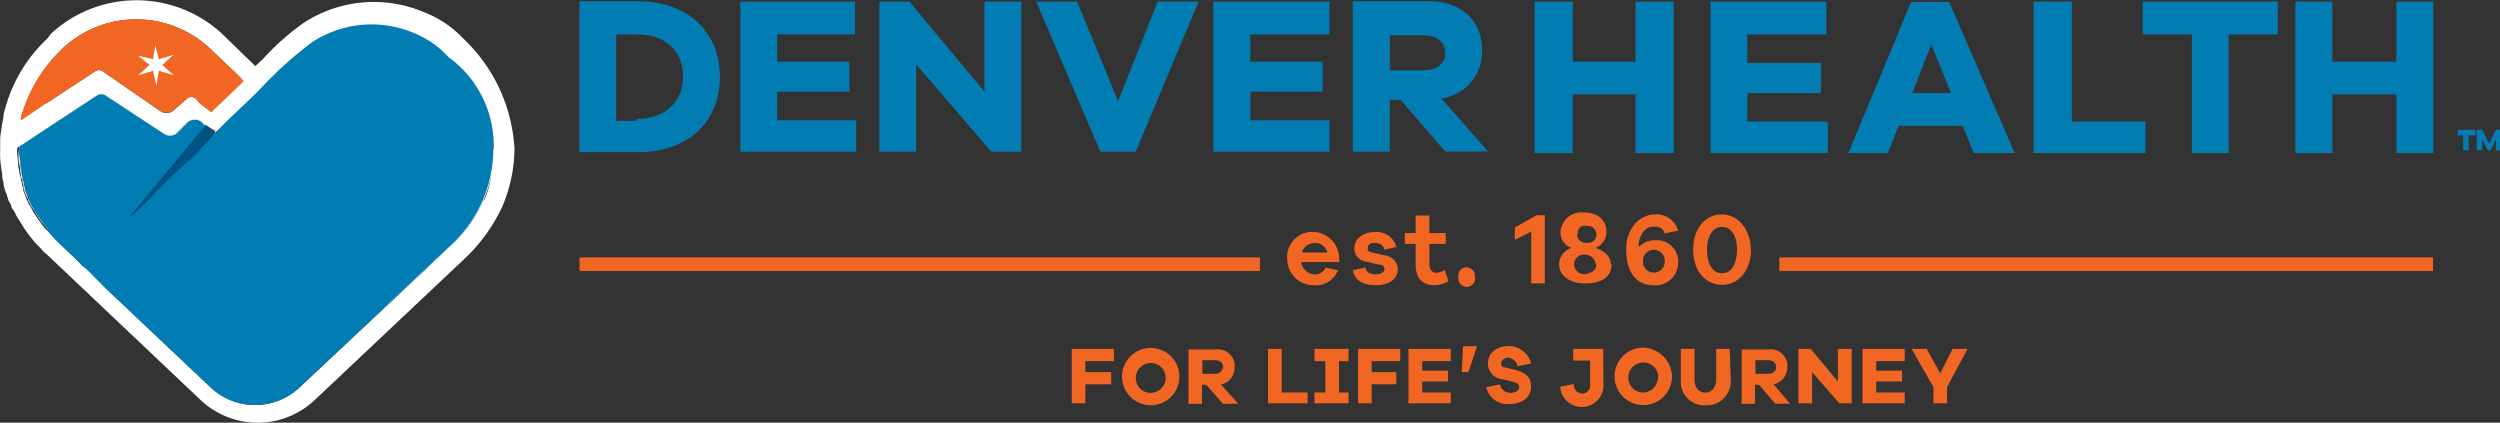 <svg xmlns="http://www.w3.org/2000/svg" width="295.73" height="50" viewBox="0 0 295.73 50"><rect x="0" y="0" width="295.73" height="50" fill="#333333" stroke="none"/><title>154413865099ba91bae91bbae548cacb84b9079bc7</title><path d="M28.15,9.09l-3.42-3.3a12.75,12.75,0,0,0-17.27,0l-.4.45a15.92,15.92,0,0,0-4.35,7.07,5.6,5.6,0,0,0-.27,1v.13h.12l2.73-2A12,12,0,0,1,8.55,7.82L9,7.4a10.66,10.66,0,0,1,14.28,0l2.86,2.72-2.3,2.19,1.28.94,3.83-3.66Zm25.3-2.85-.55-.4a14.3,14.3,0,0,0-3.54-2.31,12.77,12.77,0,0,0-12.1,1,56.1,56.1,0,0,0-6,5.45c-1.37,1.36-2.87,2.72-4.24,4.07l-.4.41-.27.28-.67.54.55.41L27.33,15l2.45-1.63.41.4,1.49-1.36a6.52,6.52,0,0,0,1.09-.94L34.26,10a32.88,32.88,0,0,1,4-3.69,11.07,11.07,0,0,1,10.06-1,10.52,10.52,0,0,1,3,1.91l.55.55a13.45,13.45,0,0,1,4.2,9.8,14.74,14.74,0,0,1-1,5.3A14.45,14.45,0,0,1,52,27.43L34,44.29a5.5,5.5,0,0,1-7.66,0l-14-13.2-.69-.81-2-1.9L9,27.7l-.53-.55-.55-.53a3.51,3.51,0,0,1-.65-.83,14.47,14.47,0,0,1-1.15-1.63l-.4-.82c0-.15-.12-.27-.12-.42l-.15-.26c0-.14-.14-.29-.14-.41A.49.49,0,0,0,5.16,22L5,21.43c0-.13-.15-.28-.15-.4v-.45a5.63,5.63,0,0,0-.14-.69c0-.27-.14-.54-.14-.81s-.12-.95-.12-1.35V16.6a2.64,2.64,0,0,1,.12-1L2.63,17c-.27.13-.27.4-.41.55v.12a5.31,5.31,0,0,0,0,1.49c0,.27.15.54.15.95s.12.54.12.81.15.27.15.55.13.42.13.69v.13a7.21,7.21,0,0,0,.42,1.09c.12.13.12.4.26.55a3.41,3.41,0,0,0,.55.94,8.78,8.78,0,0,0,1.36,1.9A11.78,11.78,0,0,0,6.63,28.1l.41.41L8.4,29.78l.81.82.55.54.14.14.41.27,1.88,1.79.42.42L25,45.46a7.68,7.68,0,0,0,10.62,0L53.52,28.89a15.1,15.1,0,0,0,3.65-5.18,15.68,15.68,0,0,0,1.26-6.08A15.77,15.77,0,0,0,53.45,6.24Z" transform="translate(0.02 0)" fill="#fff"/><path d="M54.94,4.7l-.55-.53a12.52,12.52,0,0,0-4.21-2.71A15.17,15.17,0,0,0,35.9,2.71a29,29,0,0,0-4.77,4.22l-.94.89L26.25,4A14.9,14.9,0,0,0,6,4l-.4.54A17.68,17.68,0,0,0,.66,12.59a9.71,9.71,0,0,0-.26,1v.14C.25,14.58.11,15.4,0,16.32v1.53A8.81,8.81,0,0,0,.11,19.7c0,.41.14.68.14,1.09s.15.68.15.95a3.43,3.43,0,0,0,.12.55,1.48,1.48,0,0,0,.14.42c0,.12.14.26.14.4l.13.4a1,1,0,0,0,.28.54c0,.15.13.28.13.42a.45.45,0,0,0,.14.27c.14.13.14.28.27.4a3.59,3.59,0,0,0,.54.95,13.69,13.69,0,0,0,1.5,2.19,7.57,7.57,0,0,0,1,1.08,4.55,4.55,0,0,0,.82.82L23.66,47.27a9.83,9.83,0,0,0,13.6,0L55.14,30.41a20.12,20.12,0,0,0,4.2-5.85,17.8,17.8,0,0,0,1.5-6.93,19.37,19.37,0,0,0-5.9-12.92M2.44,14.08a3.07,3.07,0,0,1,.27-.94A17.35,17.35,0,0,1,7.06,6.07l.4-.41a12.75,12.75,0,0,1,17.27,0l3.42,3.25.67.69L25,13.26l-1.27-.94-.61-.67a.81.81,0,0,0-1,0L20.58,13a1.26,1.26,0,0,1-1.63.14L12.23,8.5a.83.83,0,0,0-1.09,0L5.29,12.33,2.44,14.08h0m54.71,9.66a15.09,15.09,0,0,1-3.68,5.18l-18,16.86a7.67,7.67,0,0,1-10.61,0L12.47,34.09l-.41-.42-1.87-1.89-.41-.28-.14-.14-.54-.57L8.27,30,6.91,28.7l-.4-.41c-.4-.41-.82-.94-1.27-1.35A17.93,17.93,0,0,1,3.88,25a8.22,8.22,0,0,0-.5-.87c-.15-.25-.12-.42-.27-.55a8.36,8.36,0,0,0-.4-1.09v-.15c0-.25-.15-.4-.15-.67s-.12-.27-.12-.55-.19-.57-.19-.81-.13-.54-.13-.95S2,18.44,2,17.9v-.14c0-.27.13-.41.41-.55l1.9-1.28,7-4.51a.85.85,0,0,1,.82,0L19.16,16a1.28,1.28,0,0,0,1.54-.18L22,14.58a1.28,1.28,0,0,1,1.63,0l.54.55,1.28.94.14-.14.54-.53.28-.27.39-.41C28.14,13.36,29.63,12,31,10.63a45.05,45.05,0,0,1,5.85-5.37A12.79,12.79,0,0,1,49,4.17a10.84,10.84,0,0,1,3.53,2.38l.55.53A15.71,15.71,0,0,1,58,18.37a9.12,9.12,0,0,1-.78,5.37" transform="translate(0.02 0)" fill="#fff"/><path d="M25.43,15.56l-1.92,1.92-3.38,3.39-1.28,1.29-.13.13-3,3-1,.95-.68.67a20.41,20.41,0,0,1-2.31.55h0a17.57,17.57,0,0,1-2.71.13A13.14,13.14,0,0,1,5.84,27c-.15,0-.15,0-.27-.14A14.36,14.36,0,0,1,4.2,24.88c-.12-.28-.41-.68-.54-1s-.13-.41-.28-.53a9.07,9.07,0,0,0-.4-1.1v-.13c0-.28-.14-.41-.14-.69s-.13-.27-.13-.53-.15-.55-.15-.82-.12-.55-.12-1-.19-.9-.19-1.44v-.09c0-.27.15-.41.42-.54l1.9-1.27,7-4.59a1,1,0,0,1,.82,0l7.07,4.64a1.28,1.28,0,0,0,1.49-.14l1.28-1.28a1.28,1.28,0,0,1,1.63,0l.54.55,1.1.53" transform="translate(0.02 0)" fill="#f16623"/><path d="M28.82,9.6,25,13.26l-1.27-.94-.61-.67a.81.81,0,0,0-1,0L20.58,13a1.42,1.42,0,0,1-1.63.14L12.23,8.5a.83.83,0,0,0-1.09,0L5.29,12.33,2.56,14.19H2.44v-.13a3.13,3.13,0,0,1,.27-1,17.25,17.25,0,0,1,4.35-7l.4-.41a12.75,12.75,0,0,1,17.27,0l3.42,3.25Zm-3.1,5.88-.27.26c.1-.18.1-.26.25-.26Zm.55-.55-.28.28-.27.27Z" transform="translate(0.02 0)" fill="#f16623"/><path d="M30,17.49s-.55.27-1.5.68h-.14c-2.07,1-5.72,2.86-7.33,3.53a1.37,1.37,0,0,1-.7.42H18.28c-2.84,0-8.28.13-13,.13H3v-.13c0-.27-.14-.42-.14-.69s-.13-.28-.13-.55-.15-.54-.15-.81-.12-.53-.12-.95-.19-.95-.19-1.5v-.13c0-.28.15-.55.42-.55l1.9-1.28,7-4.56a.8.8,0,0,1,.82,0l7.07,4.62a1.27,1.27,0,0,0,1.49-.16l1.28-1.21a1.28,1.28,0,0,1,1.63,0l.54.54,1.28,1,.14-.14.55-.54.27-.28.12.14.28.27.27.26,2.86,1.92" transform="translate(0.02 0)" fill="#fff"/><path d="M32.22,21.86s-6.35,5-7.07,5.3a12.54,12.54,0,0,0-1.76.68c-2.46.94-6.67,2.45-8.17,3a1.34,1.34,0,0,0-.54.25s-.82,0-2.07-.12c-1,0-2.19-.13-3.27-.13l-.79-.78L7.23,28.73l-.41-.4c-.4-.42-.82-.94-1.27-1.36a14.54,14.54,0,0,1-1.42-1.91c-.13-.27-.42-.68-.54-.95a1.68,1.68,0,0,0-.28-.54,6.75,6.75,0,0,0-.4-1.09v-.14c0-.27-.14-.41-.14-.68s-.13-.26-.13-.55-.15-.53-.15-.81-.12-.53-.12-.95-.14-.91-.14-1.45v-.27c0-.27.15-.41.42-.54l1.9-1.27,7-4.59a1,1,0,0,1,.82,0l7.07,4.64a1.28,1.28,0,0,0,1.49-.14l1.28-1.28a1.28,1.28,0,0,1,1.63,0l.54.55,1.28.94.27.14.42.27L28.26,18l.27.28.13.13,3.54,3.42" transform="translate(0.02 0)" fill="#027db4"/><polygon points="25.45 15.72 25.45 15.72 25.45 15.58 25.45 15.58 25.45 15.72" fill="#a4a8b2"/><polygon points="15.66 29.32 15.66 29.32 14.85 26.2 14.85 26.2 24.35 14.76 24.35 14.76 25.45 15.58 25.45 15.58 25.45 15.72 25.45 15.72 25.72 15.85 15.66 29.32" fill="#005380"/><path d="M58.34,17.63a15.68,15.68,0,0,1-1.28,6.12,15.29,15.29,0,0,1-3.67,5.18L35.45,45.78a7.67,7.67,0,0,1-10.61,0L12.47,34.09l-.41-.42-1.87-1.89-.41-.28-.14-.14-.54-.57L8.27,30,6.91,28.7l-.4-.41c-.4-.41-.82-.94-1.27-1.35.13,0,.13,0,.28.13a15.68,15.68,0,0,0,3.39.68,8.51,8.51,0,0,0,2.71-.28h0a8.76,8.76,0,0,0,2.46-1,4.87,4.87,0,0,1,1.09-.68c.13-.13.4-.28.55-.4a31.37,31.37,0,0,0,3-3l.14-.12.41-.41.27-.28.54-.54,1.83-1.65,1.08-1,1.87-2,.35-.46.15-.14.26-.27.27-.27.28-.28.4-.41c1.39-1.35,2.9-2.72,4.26-4.11a45.59,45.59,0,0,1,6-5.41A12.82,12.82,0,0,1,49,3.93a11,11,0,0,1,3.53,2.31l.55.55a12.91,12.91,0,0,1,5.3,10.84" transform="translate(0.02 0)" fill="#027db4"/><polygon points="18.38 5.37 18.79 7.01 20.55 6.47 19.19 7.68 20.55 8.91 18.79 8.37 18.51 10.13 18.1 8.37 16.34 8.91 17.69 7.68 16.34 6.6 18.1 7.01 18.38 5.37" fill="#fff"/><path d="M75.45.15c5.81,0,9.69,3.55,9.69,8.94S81.3,18,75.45,18H68.53V.15ZM75.3,14.07c3.22,0,5.48-1.93,5.48-5s-2.07-5-5.48-5H72.88V14.29H75.3Z" transform="translate(0.02 0)" fill="#027db4"/><polygon points="101.29 17.94 87.58 17.94 87.58 0.2 101.13 0.2 101.13 4.07 91.93 4.07 91.93 7.3 100.48 7.3 100.48 10.84 91.93 10.84 91.93 14.23 101.29 14.23 101.29 17.94" fill="#027db4"/><polygon points="120.81 17.94 117.26 17.94 108.38 7.62 108.38 17.94 104.03 17.94 104.03 0.2 107.58 0.2 116.45 10.84 116.45 0.2 120.81 0.2 120.81 17.94" fill="#027db4"/><polygon points="134.35 17.94 130.16 17.94 122.58 0.2 127.42 0.2 132.26 11.97 136.94 0.2 141.78 0.2 134.35 17.94" fill="#027db4"/><polygon points="157.27 17.94 143.54 17.94 143.54 0.2 157.27 0.2 157.27 4.07 147.91 4.07 147.91 7.3 156.45 7.3 156.45 10.84 147.91 10.84 147.91 14.23 157.27 14.23 157.27 17.94" fill="#027db4"/><path d="M170.94,17.93l-5.27-6.12h-1.29v6.12H160V.15H169c3.83,0,6.3,2.26,6.3,5.8a5.58,5.58,0,0,1-4.81,5.7L176,17.92Zm-2.55-9.62c1.61,0,2.55-.8,2.55-2.07s-1-2.07-2.55-2.07h-4V8.31Z" transform="translate(0.02 0)" fill="#027db4"/><polygon points="197.99 18.1 193.47 18.1 193.47 11.17 186.05 11.17 186.05 18.1 181.53 18.1 181.53 0.2 186.05 0.2 186.05 7.3 193.47 7.3 193.47 0.2 197.99 0.2 197.99 18.1" fill="#027db4"/><polygon points="216.21 18.1 202.33 18.1 202.33 0.2 216.04 0.2 216.04 4.07 206.69 4.07 206.69 7.45 215.4 7.45 215.4 11.01 206.69 11.01 206.69 14.38 216.21 14.38 216.21 18.1" fill="#027db4"/><path d="M233.44,18.1l-1.28-3.22h-7.58L223.3,18.1h-4.67L226.05.24h4.51L238.3,18.1Zm-5-12.84L226.18,11h4.58Z" transform="translate(0.02 0)" fill="#027db4"/><polygon points="253.8 18.1 240.56 18.1 240.56 0.2 245.08 0.2 245.08 14.38 253.8 14.38 253.8 18.1" fill="#027db4"/><polygon points="263.63 4.07 263.63 18.1 259.28 18.1 259.28 4.07 253.47 4.07 253.47 0.2 269.44 0.2 269.44 4.07 263.63 4.07" fill="#027db4"/><polygon points="287.83 18.1 283.47 18.1 283.47 11.17 275.9 11.17 275.9 18.1 271.53 18.1 271.53 0.2 275.9 0.2 275.9 7.3 283.47 7.3 283.47 0.2 287.83 0.2 287.83 18.1" fill="#027db4"/><polygon points="292.02 16.01 292.02 17.78 291.38 17.78 291.38 16.01 290.73 16.01 290.73 15.35 292.82 15.35 292.82 16.01 292.02 16.01" fill="#027db4"/><polygon points="295.73 17.78 295.24 17.78 295.24 16.49 294.6 17.78 294.28 17.78 293.63 16.49 293.63 17.78 292.98 17.78 292.98 15.35 293.63 15.35 294.44 16.98 295.24 15.35 295.73 15.35 295.73 17.78" fill="#027db4"/><path d="M158.42,31h-4.53a1.72,1.72,0,0,0,1.46,1.45,1.38,1.38,0,0,0,1.44-.8l1.46.31a2.81,2.81,0,0,1-2.9,1.78,3.1,3.1,0,0,1-3.1-3h0A3,3,0,0,1,155,27.43h.29a3.18,3.18,0,0,1,3.11,3.1Zm-4.36-1.13H157a1.49,1.49,0,0,0-1.81-1.09h0A1.52,1.52,0,0,0,154,29.82Zm7.42,1.78c.15.63.64.8,1.28.8s1-.32,1-.65a.59.59,0,0,0-.65-.49L161.79,31c-1.11-.16-1.6-.81-1.6-1.62,0-1.13,1-1.93,2.41-1.93a2.4,2.4,0,0,1,2.56,1.77l-1.45.32c0-.48-.48-.81-1.13-.81s-.81.33-.81.65,0,.32.49.49l1.45.32a1.74,1.74,0,0,1,1.62,1.61c0,1.28-1.13,1.94-2.56,1.94s-2.55-.48-2.75-1.78Zm9.84,1.61a3.29,3.29,0,0,1-1.61.48c-1.45,0-2.27-.8-2.27-2.43V28.85h-1.28V27.57h1.28V25.5h1.62v2.07H171v1.28h-1.93v2.41c0,.65.33,1,.81,1a2.19,2.19,0,0,0,1-.32Zm3.11-.65a1,1,0,1,1-1.94.2.67.67,0,0,1,0-.2,1,1,0,0,1,1-1h0C174.1,31.75,174.43,32.07,174.43,32.56Z" transform="translate(0.02 0)" fill="#f16623"/><polygon points="182.74 33.52 181.13 33.52 181.13 27.4 179.19 28.36 179.19 26.91 181.77 25.46 182.74 25.46 182.74 33.52" fill="#f16623"/><path d="M190.62,31.26c0,1.46-1.14,2.27-3.1,2.27s-3.11-1-3.11-2.27a2.07,2.07,0,0,1,1.45-1.93,1.93,1.93,0,0,1-1.28-1.93,2.46,2.46,0,0,1,2.63-2.27h.06c1.61,0,2.74.82,2.74,2.26a2.06,2.06,0,0,1-1.27,1.93c1.27.49,1.78,1.13,1.78,1.93m-1.78,0a1.28,1.28,0,0,0-1.27-1.12,1.13,1.13,0,0,0-1.27,1v.18a1.14,1.14,0,0,0,1.19,1.11h.16c.81-.17,1.27-.49,1.27-1.14m-2.26-3.54c0,.65.49,1,1.12,1s1.14-.31,1.14-1a1,1,0,0,0-1.1-1h0c-.63-.17-1.12.15-1.12,1M198.49,31a2.68,2.68,0,0,1-2.58,2.75h-.33c-1.93,0-3.22-1.46-3.22-4a4.56,4.56,0,0,1,1.12-3.39,3.24,3.24,0,0,1,2.27-1,2.64,2.64,0,0,1,2.74,1.93l-1.61.32c-.17-.65-.65-.8-1.28-.8a1.39,1.39,0,0,0-1.11.48,2.54,2.54,0,0,0-.66,1.93,2.67,2.67,0,0,1,1.94-.8,2.53,2.53,0,0,1,2.73,2.33v0a.67.67,0,0,1,0,.2m-1.6,0a1.29,1.29,0,1,0-2.57,0,1.28,1.28,0,0,0,1.27,1.29h0A1.27,1.27,0,0,0,196.9,31h0m10.21-1.45c0,2.42-1.46,4.14-3.4,4.14s-3.44-1.59-3.44-4.14,1.46-4.19,3.39-4.19,3.43,1.81,3.43,4.22m-1.63,0c0-1.62-.63-2.73-1.77-2.73s-1.78,1.11-1.78,2.73.65,2.74,1.77,2.74,1.77-1.12,1.77-2.74" transform="translate(0.02 0)" fill="#f16623"/><rect x="68.55" y="30.45" width="80.49" height="1.61" fill="#f16623"/><rect x="210.48" y="30.45" width="77.33" height="1.61" fill="#f16623"/><polygon points="128.39 44.02 131.45 44.02 131.45 45.46 128.39 45.46 128.39 47.71 126.78 47.71 126.78 41.27 131.77 41.27 131.77 42.72 128.39 42.72 128.39 44.02" fill="#f16623"/><path d="M139.49,44.56a3.39,3.39,0,1,1-3.39-3.4,3.38,3.38,0,0,1,3.39,3.4Zm-1.62,0a1.77,1.77,0,1,0-1.77,1.92,1.83,1.83,0,0,0,1.78-1.87Zm6.79,3.21-2-2.26h-.49v2.26h-1.6V41.34h3.22a2,2,0,0,1,2.24,1.71h0a2.28,2.28,0,0,1,0,.37,2.07,2.07,0,0,1-1.63,2.07l2.07,2.27Zm-1-3.55a.92.92,0,0,0,1-.8c0-.49-.32-.81-1-.81h-1.45v1.61Z" transform="translate(0.02 0)" fill="#f16623"/><polygon points="154.67 47.71 150 47.71 150 41.27 151.62 41.27 151.62 46.43 154.67 46.43 154.67 47.71" fill="#f16623"/><polygon points="158.39 46.43 159.52 46.43 159.52 47.71 155.49 47.71 155.49 46.43 156.78 46.43 156.78 42.72 155.49 42.72 155.49 41.27 159.52 41.27 159.52 42.72 158.39 42.72 158.39 46.43" fill="#f16623"/><polygon points="162.26 44.02 165.17 44.02 165.17 45.46 162.26 45.46 162.26 47.71 160.65 47.71 160.65 41.27 165.64 41.27 165.64 42.72 162.26 42.72 162.26 44.02" fill="#f16623"/><polygon points="171.61 47.71 166.61 47.71 166.61 41.27 171.61 41.27 171.61 42.72 168.24 42.72 168.24 43.85 171.29 43.85 171.29 45.13 168.24 45.13 168.24 46.43 171.61 46.43 171.61 47.71" fill="#f16623"/><polygon points="173.07 40.95 174.68 40.95 174.68 41.11 173.7 44.02 172.91 44.02 173.07 40.95" fill="#f16623"/><path d="M181.1,43l-1.61.32a1.21,1.21,0,0,0-1.12-1,.76.76,0,0,0-.81.65.42.42,0,0,0,.37.49h.1l1.29.32c1.12.32,1.77.81,1.77,1.94,0,1.45-1.28,2.07-2.55,2.07a2.56,2.56,0,0,1-2.75-2l1.62-.32a1.25,1.25,0,0,0,1.27,1c.65,0,1-.32,1-.65s-.17-.48-.66-.64l-1.27-.33A1.81,1.81,0,0,1,176,43.12V43c0-1.27,1-2.07,2.55-2.07A2.77,2.77,0,0,1,181.1,43Zm8.55,2.42a2.56,2.56,0,0,1-5.11.33l1.62-.33a1,1,0,0,0,.92,1.13h0a.94.94,0,0,0,1-.89h0v-3h-2V41.27h3.55Zm8.12-.9a3.4,3.4,0,1,1-3.4-3.4h0A3.53,3.53,0,0,1,197.77,44.56Zm-1.62,0a1.78,1.78,0,1,0-1.78,1.92,1.82,1.82,0,0,0,1.73-1.91h.05Zm8.56.32a2.85,2.85,0,0,1-2.57,3.1h-.33a2.78,2.78,0,0,1-3-2.53,1.09,1.09,0,0,0,0-.18,3.09,3.09,0,0,1,0-.43V41.27h1.62v3.57c0,1,.48,1.6,1.28,1.6s1.28-.63,1.28-1.6V41.27h1.6ZM210,47.77l-1.95-2.26h-.47v2.26H206V41.34h3.17A2,2,0,0,1,211.41,43a2.67,2.67,0,0,1,0,.4,2.09,2.09,0,0,1-1.62,2.07l1.94,2.27Zm-.92-3.55c.65,0,1-.32,1-.8s-.32-.81-1-.81h-1.45v1.61Z" transform="translate(0.02 0)" fill="#f16623"/><polygon points="219.04 47.71 217.58 47.71 214.36 44.02 214.36 47.71 212.74 47.71 212.74 41.27 214.2 41.27 217.41 45.13 217.41 41.27 219.04 41.27 219.04 47.71" fill="#f16623"/><polygon points="225.31 47.71 220.32 47.71 220.32 41.27 225.31 41.27 225.31 42.72 221.94 42.72 221.94 43.85 225 43.85 225 45.13 221.94 45.13 221.94 46.43 225.31 46.43 225.31 47.71" fill="#f16623"/><polygon points="230.32 47.71 228.71 47.71 228.71 45.79 226.13 41.27 227.91 41.27 229.52 44.17 230.97 41.27 232.75 41.27 230.32 45.79 230.32 47.71" fill="#f16623"/></svg>